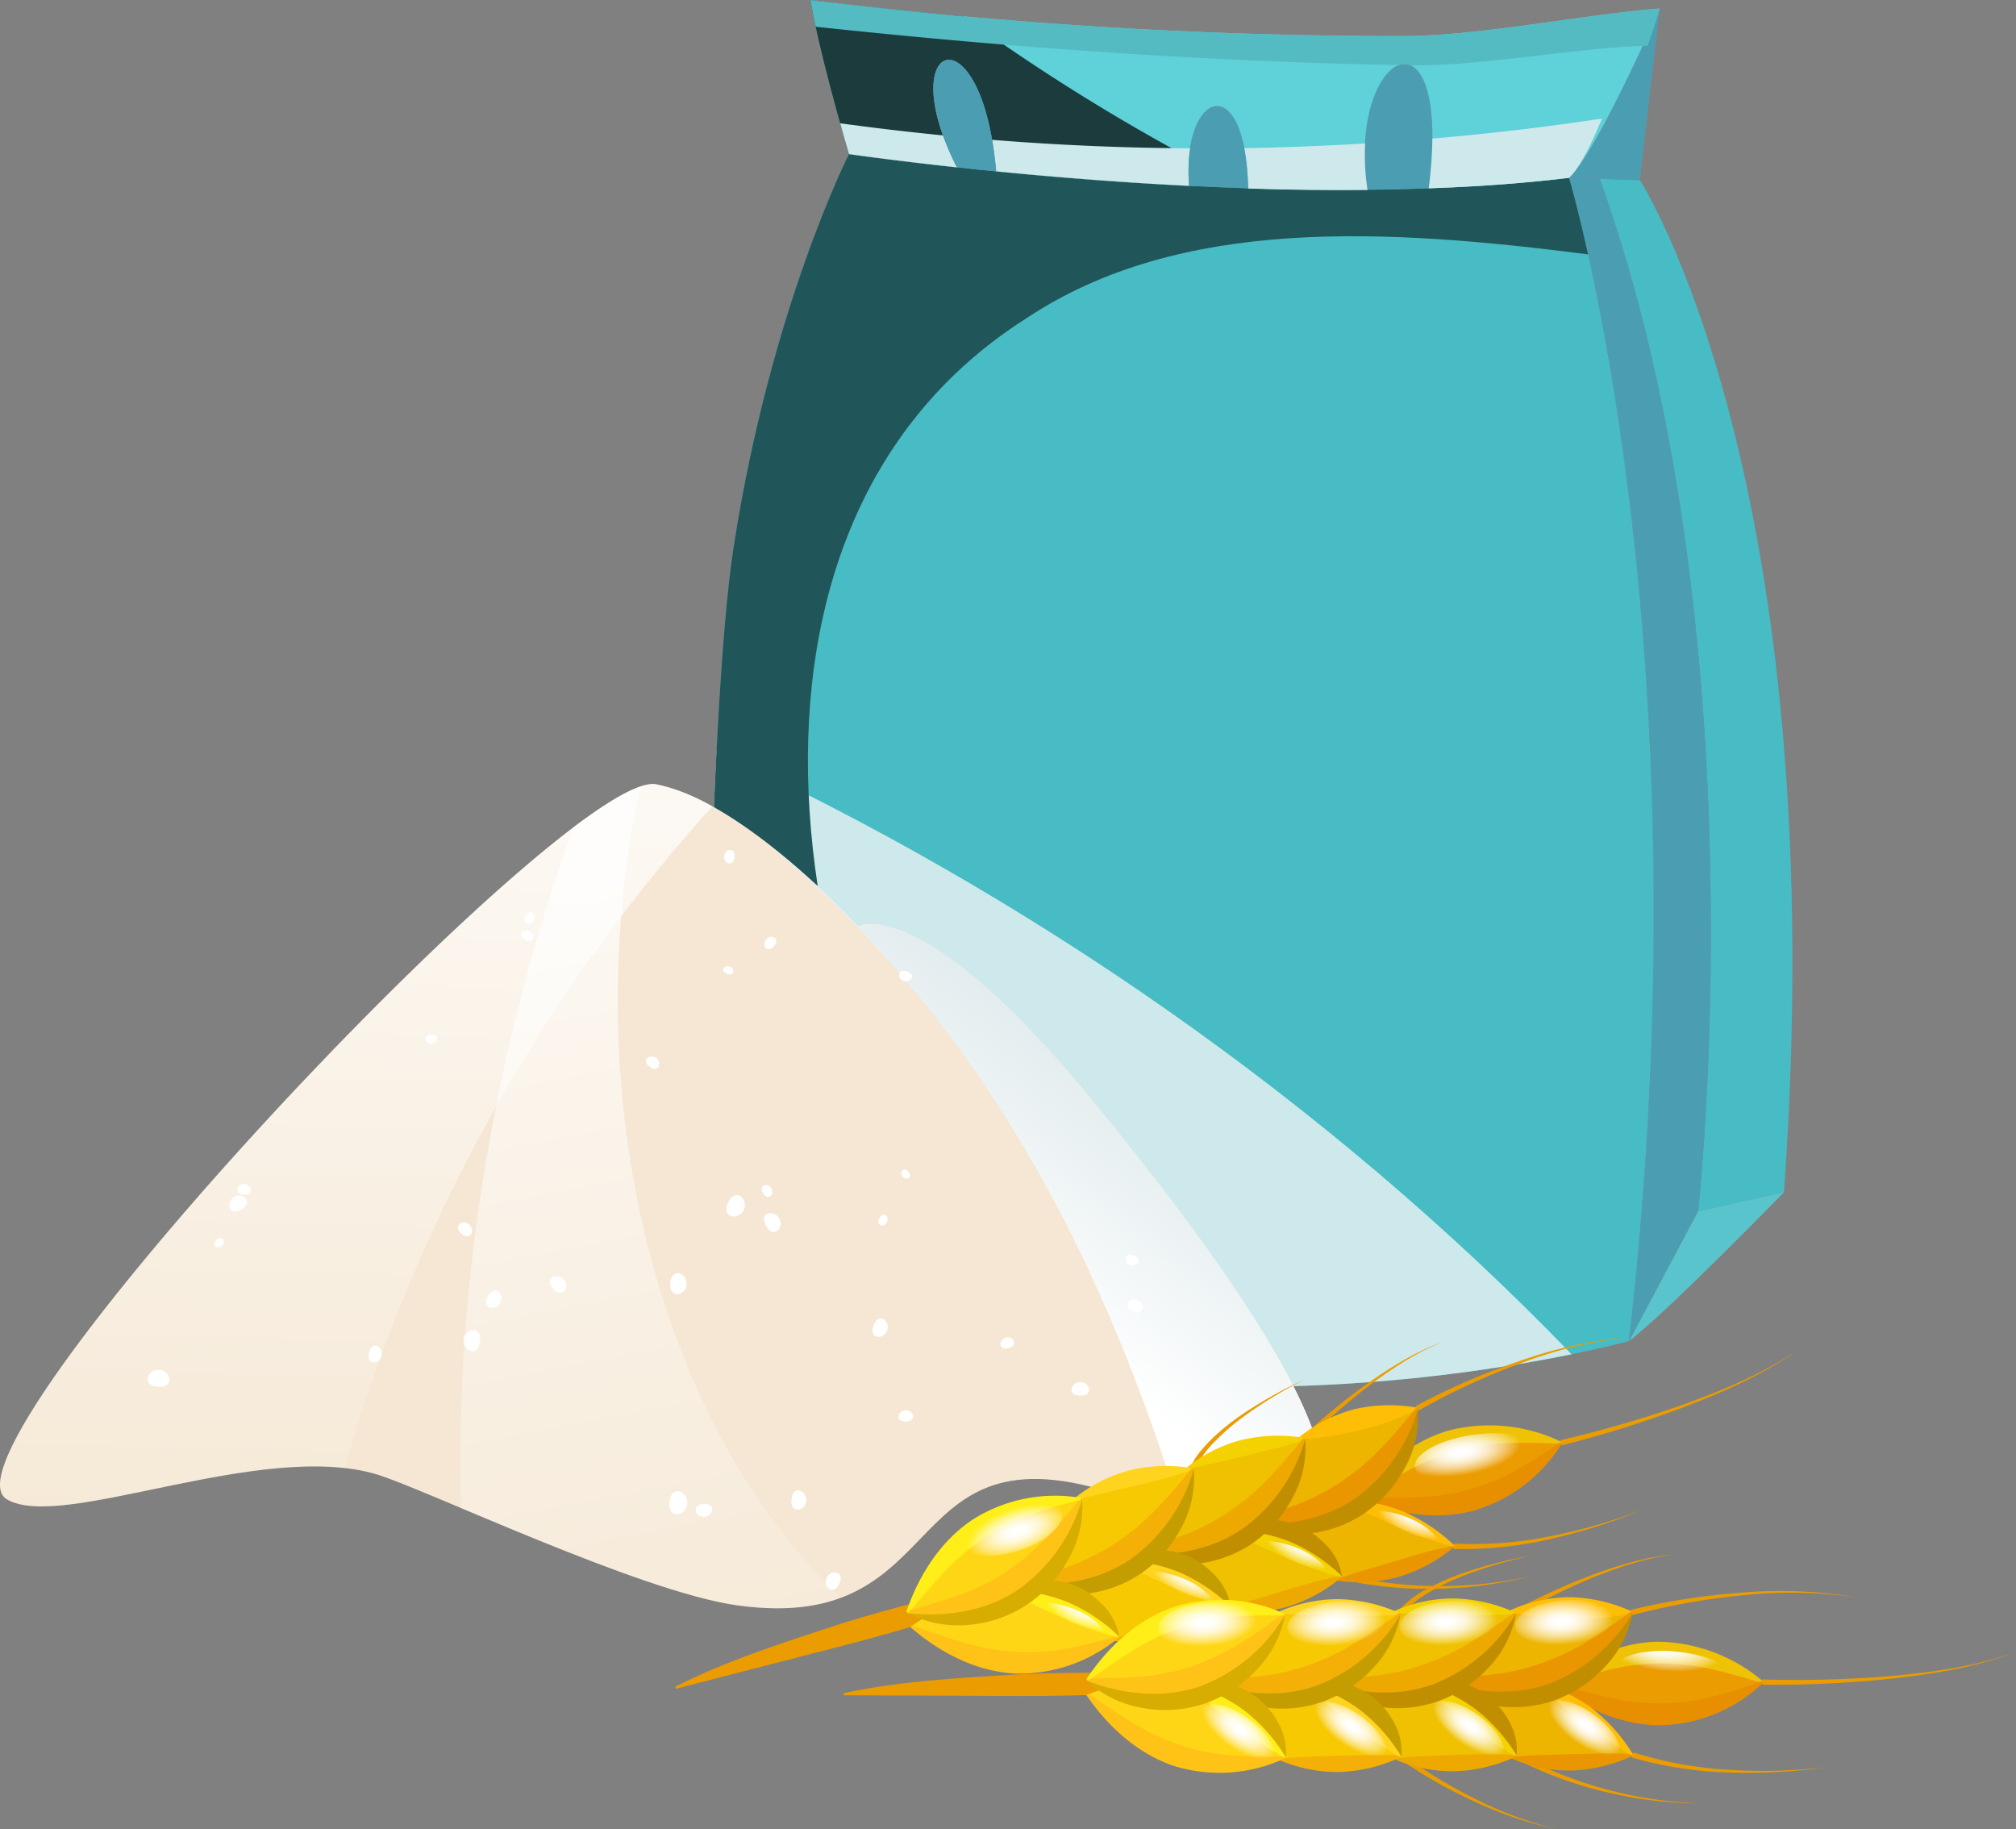 <svg xmlns="http://www.w3.org/2000/svg" xmlns:xlink="http://www.w3.org/1999/xlink" width="499.98" height="453.59" viewBox="0 0 499.98 453.59">
  <rect x="0" y="0" width="499.98" height="453.59" fill="#808080" stroke="none"/>
  <defs>
    <style>
      .a {
        fill: #47bcc4;
      }

      .b {
        fill: #5ac4cc;
      }

      .c {
        fill: #4b9eb2;
      }

      .d {
        fill: #cee9eb;
      }

      .e {
        fill: #205659;
      }

      .f {
        fill: #5fd1d9;
      }

      .g {
        fill: #1b3b3d;
      }

      .h {
        fill: #55bbc2;
      }

      .i {
        fill: #f5e7d3;
      }

      .j {
        fill: url(#a);
      }

      .k {
        fill: url(#b);
      }

      .l {
        fill: url(#c);
      }

      .m {
        fill: #ea9c00;
      }

      .n {
        fill: #edb400;
      }

      .o {
        fill: #efc100;
      }

      .p {
        fill: #f7c903;
      }

      .q {
        fill: #ffd615;
      }

      .r {
        fill: #efc206;
      }

      .s {
        fill: #e88f00;
      }

      .t {
        fill: #ea9600;
      }

      .u {
        fill: #ffbe06;
      }

      .v {
        fill: #c18e00;
      }

      .w {
        fill: #eda900;
      }

      .x {
        fill: #f4d100;
      }

      .y {
        fill: #f4b006;
      }

      .z {
        fill: #c49e00;
      }

      .aa {
        fill: #ffd41f;
      }

      .ab {
        fill: #ffc217;
      }

      .ac {
        fill: #d6ad00;
      }

      .ad {
        fill: #ffee17;
      }

      .ae {
        fill: url(#d);
      }

      .af {
        fill: url(#e);
      }

      .ag {
        fill: url(#f);
      }

      .ah {
        fill: url(#g);
      }

      .ai {
        fill: url(#h);
      }

      .aj {
        fill: url(#i);
      }

      .ak {
        fill: url(#j);
      }

      .al {
        fill: url(#k);
      }

      .am {
        fill: url(#l);
      }

      .an {
        fill: url(#m);
      }

      .ao {
        fill: url(#n);
      }

      .ap {
        fill: url(#o);
      }

      .aq {
        fill: url(#p);
      }

      .ar {
        fill: url(#q);
      }

      .as {
        fill: url(#r);
      }

      .at {
        fill: #fff;
      }
    </style>
    <linearGradient id="a" data-name="Безымянный градиент 3" x1="110.69" y1="169.34" x2="174.21" y2="494.74" gradientTransform="translate(0 -44)" gradientUnits="userSpaceOnUse">
      <stop offset="0" stop-color="#fff"/>
      <stop offset="1" stop-color="#fff" stop-opacity="0"/>
    </linearGradient>
    <linearGradient id="b" x1="92.84" y1="165.1" x2="85.06" y2="446.42" xlink:href="#a"/>
    <linearGradient id="c" data-name="Безымянный градиент 4" x1="311.7" y1="264.62" x2="239.1" y2="359.26" gradientTransform="translate(0 -44)" gradientUnits="userSpaceOnUse">
      <stop offset="0" stop-color="#c6d9de"/>
      <stop offset="1" stop-color="#fff"/>
    </linearGradient>
    <radialGradient id="d" data-name="Безымянный градиент 19" cx="622.08" cy="-136.04" r="6.7" gradientTransform="matrix(0.27, 0.82, -1.83, 0.6, -164.64, -48.71)" gradientUnits="userSpaceOnUse">
      <stop offset="0.07" stop-color="#fff"/>
      <stop offset="0.17" stop-color="#fff" stop-opacity="0.98"/>
      <stop offset="0.28" stop-color="#fff" stop-opacity="0.92"/>
      <stop offset="0.41" stop-color="#fff" stop-opacity="0.83"/>
      <stop offset="0.54" stop-color="#fff" stop-opacity="0.7"/>
      <stop offset="0.67" stop-color="#fff" stop-opacity="0.53"/>
      <stop offset="0.81" stop-color="#fff" stop-opacity="0.33"/>
      <stop offset="0.95" stop-color="#fff" stop-opacity="0.09"/>
      <stop offset="1" stop-color="#fff" stop-opacity="0"/>
    </radialGradient>
    <radialGradient id="e" cx="527.11" cy="-190.97" r="6.7" gradientTransform="matrix(0.13, 0.85, -2.21, 0.35, -128.28, -21.07)" xlink:href="#d"/>
    <radialGradient id="f" cx="85.79" cy="-312.15" r="5.61" gradientTransform="matrix(-0.3, 0.8, -1.8, -0.68, -184.89, 95.08)" xlink:href="#d"/>
    <radialGradient id="g" cx="105.32" cy="-300.08" r="5.62" gradientTransform="matrix(-0.3, 0.8, -1.8, -0.68, -184.89, 95.08)" xlink:href="#d"/>
    <radialGradient id="h" cx="125.25" cy="-287.76" r="5.61" gradientTransform="matrix(-0.3, 0.8, -1.8, -0.68, -184.89, 95.08)" xlink:href="#d"/>
    <radialGradient id="i" cx="144.68" cy="-276.18" r="5.62" gradientTransform="matrix(-0.3, 0.8, -1.8, -0.68, -184.89, 95.08)" xlink:href="#d"/>
    <radialGradient id="j" cx="490.02" cy="-225.56" r="6.71" gradientTransform="matrix(0.05, 0.86, -1.92, 0.11, -158.86, 5.87)" xlink:href="#d"/>
    <radialGradient id="k" cx="492.01" cy="-242.21" r="6.7" gradientTransform="matrix(0.05, 0.86, -1.92, 0.11, -158.86, 5.87)" xlink:href="#d"/>
    <radialGradient id="l" cx="493.73" cy="-256.65" r="6.71" gradientTransform="matrix(0.05, 0.86, -1.92, 0.11, -158.86, 5.87)" xlink:href="#d"/>
    <radialGradient id="m" cx="495.52" cy="-271.51" r="6.7" gradientTransform="matrix(0.05, 0.86, -1.92, 0.11, -158.86, 5.87)" xlink:href="#d"/>
    <radialGradient id="n" cx="362.94" cy="-257.91" r="6.7" gradientTransform="matrix(-0.09, 0.85, -2.23, -0.23, -129.72, 40.87)" xlink:href="#d"/>
    <radialGradient id="o" cx="-141.71" cy="-343.7" r="5.62" gradientTransform="matrix(-0.5, 0.7, -1.57, -1.12, -217.21, 142.14)" xlink:href="#d"/>
    <radialGradient id="p" cx="-122.18" cy="-331.63" r="5.61" gradientTransform="matrix(-0.5, 0.7, -1.57, -1.12, -217.21, 142.14)" xlink:href="#d"/>
    <radialGradient id="q" cx="-102.26" cy="-319.32" r="5.62" gradientTransform="matrix(-0.5, 0.7, -1.57, -1.12, -217.21, 142.14)" xlink:href="#d"/>
    <radialGradient id="r" cx="-82.82" cy="-307.73" r="5.62" gradientTransform="matrix(-0.5, 0.7, -1.57, -1.12, -217.21, 142.14)" xlink:href="#d"/>
  </defs>
  <title>flour_2</title>
  <g>
    <g>
      <path class="a" d="M406.7,44.68s48.33,74.44,35.74,251l-21.32,4.75s16.15-143-24.37-256.06Z"/>
      <path class="b" d="M421.11,300.42l21.32-4.75S413.68,325.24,404,332.58Z"/>
      <path class="c" d="M396.75,44.36c40.52,113,24.37,256.06,24.37,256.06L404,332.58C423.89,159.69,389.14,44.1,389.14,44.1Z"/>
      <path class="a" d="M354.34,46.69c11.87-.39,23.62-1.24,34.79-2.59,0,0,34.75,115.59,14.85,288.48,0,0-132.53,36.68-229.44-22,0,0,.73-131.77,7.4-174.9,9.19-59.31,28.62-97.47,28.62-97.47s10.3,1.5,26.79,3.29c3,.33,6.28.68,9.69,1,13.58,1.34,30.07,2.7,47.86,3.6,4.78.24,9.68.44,14.65.6,9.72.32,19.64.45,29.6.35C344.21,47,349.31,46.92,354.34,46.69Z"/>
      <path class="d" d="M177.71,186.19c-2.78,54.62-3.17,124.39-3.17,124.39,77.8,47.11,178.51,32.77,215.22,25.27C328.86,272.78,254.38,221.53,177.71,186.19Z"/>
      <path class="e" d="M254.44,79c38.37-25.58,89.88-22.24,139.41-15.92-2.73-12.34-4.72-19-4.72-19-11.17,1.34-22.92,2.2-34.79,2.59-5,.22-10.13.33-15.19.36q-15,.15-29.6-.35c-5-.17-9.87-.36-14.65-.6-17.79-.89-34.28-2.26-47.86-3.6-3.41-.31-6.67-.65-9.69-1-16.48-1.79-26.79-3.29-26.79-3.29s-19.43,38.16-28.62,97.47c-6.67,43.12-7.4,174.9-7.4,174.9C200,326,227.8,334.76,255.07,339.41,195.19,264.71,170.39,132.47,254.44,79Z"/>
      <path class="c" d="M411.6,2.13l-4.91,42.56-10-.32-7.62-.25C396.11,37.56,411.6,2.13,411.6,2.13Z"/>
      <path class="c" d="M348.47,15.88c4.66.15,8.64,9.2,5.87,30.82-5,.22-10.13.33-15.19.36C336.31,28.2,342.87,15.69,348.47,15.88Z"/>
      <path class="f" d="M348.42,8.95A1200.27,1200.27,0,0,1,201,0c2.23,13.62,9.55,38.22,9.55,38.22s10.3,1.5,26.79,3.29c-16.34-32,6.35-39.32,9.69,1,13.58,1.34,30.07,2.7,47.86,3.6-1.87-23.45,14-29.38,14.65.6,9.72.32,19.64.45,29.6.35-2.84-18.85,3.72-31.36,9.32-31.18,4.66.15,8.64,9.2,5.87,30.82,11.87-.39,23.62-1.24,34.79-2.59,7-6.54,22.47-42,22.47-42C392.72,3.61,367.1,8.86,348.42,8.95Z"/>
      <path class="g" d="M239,4.06C215.62,2,201,0,201,0c2.23,13.62,9.55,38.22,9.55,38.22s10.3,1.5,26.79,3.29c-16.34-32,6.35-39.32,9.69,1,13.58,1.34,30.07,2.7,47.86,3.6a43.12,43.12,0,0,1,0-7A502.65,502.65,0,0,1,239,4.06Z"/>
      <path class="d" d="M210.56,38.22s10.3,1.5,26.79,3.29a68.53,68.53,0,0,1-3.46-7.93q-12.83-1.27-25.52-3C209.64,35.13,210.56,38.22,210.56,38.22Z"/>
      <path class="d" d="M246.05,34.68c.41,2.38.75,5,1,7.82,13.58,1.34,30.07,2.7,47.86,3.6a40.11,40.11,0,0,1,.3-9.32Q270.48,36.65,246.05,34.68Z"/>
      <path class="d" d="M338.54,35.58q-15,.9-30,1.17a58.36,58.36,0,0,1,1,10c9.72.32,19.64.45,29.6.35A57.42,57.42,0,0,1,338.54,35.58Z"/>
      <path class="h" d="M408.65,11.33c1.79-5.3,3-9.21,3-9.21-18.88,1.48-44.5,6.74-63.18,6.82A1200.27,1200.27,0,0,1,201,0c.33,2,.78,4.26,1.29,6.63,47.86,5.12,96.27,8.62,144.73,9.5a4.19,4.19,0,0,1,1.44-.25,3.78,3.78,0,0,1,1.3.31C367.27,16.47,391.16,11.79,408.65,11.33Z"/>
      <path class="d" d="M355.24,34.36a103.39,103.39,0,0,1-.9,12.33c11.87-.39,23.62-1.24,34.79-2.59,2.62-2.45,5.54-8.32,8.16-14.69Q376.33,32.57,355.24,34.36Z"/>
      <path class="c" d="M309.55,46.7c-5-.17-9.87-.36-14.65-.6C293,22.65,308.94,16.72,309.55,46.7Z"/>
      <path class="c" d="M247,42.5c-3.41-.31-6.67-.65-9.69-1C221,9.46,243.69,2.19,247,42.5Z"/>
    </g>
    <path class="i" d="M1.68,371.81C-18,360,141.08,190.46,162.73,194.51s50.08,35.18,50.08,35.18,15.5-8.81,58.2,43.27c43.31,52.83,98.8,131.33,9.48,98.85-59.58-21.66-42.28,34.07-97.77,26.29-24.12-3.38-77.68-29-89.29-32.46C64.63,357,15.22,379.93,1.68,371.81Z"/>
    <path class="j" d="M158.87,195.06c-4,1.34-9.75,4.91-16.71,10.18C123.25,257.86,112.71,316.66,114.34,374c21.22,8.92,51.77,21.79,68.37,24.11,11.11,1.56,19.28.55,25.75-1.86C159.82,349.33,143.3,265.8,158.87,195.06Z"/>
    <path class="k" d="M162.73,194.51C141.08,190.46-18,360,1.68,371.81c12.36,7.41,54.57-11,83.74-7.67A416.71,416.71,0,0,1,176.66,200,47.91,47.91,0,0,0,162.73,194.51Z"/>
    <path class="l" d="M293.15,375.92C364,396.14,312.06,323,271,273c-42.7-52.08-58.2-43.27-58.2-43.27a200,200,0,0,0-23.93-21.63C243.38,252.72,273.35,311.67,293.15,375.92Z"/>
    <g>
      <path class="m" d="M387,357.15a287,287,0,0,0,30.51-8.85c9.94-3.6,19.85-7.65,28.59-13.71-8.61,6.25-18.48,10.52-28.37,14.34a285.2,285.2,0,0,1-30.44,9.53Z"/>
      <path class="m" d="M351,348.77a169.22,169.22,0,0,1,25.91-11.26,111.78,111.78,0,0,1,27.52-6,111.25,111.25,0,0,0-27.29,6.58,168.74,168.74,0,0,0-25.45,11.8Z"/>
      <path class="m" d="M360.59,382.79a95.85,95.85,0,0,0,23.84-1.8,132.64,132.64,0,0,0,23.12-6.7,134.67,134.67,0,0,1-23,7.37,97.14,97.14,0,0,1-24.11,2.48Z"/>
      <path class="m" d="M332.8,390.32a94.42,94.42,0,0,0,23.52,3A99.65,99.65,0,0,0,380,390.77,100.56,100.56,0,0,1,356.32,394a96,96,0,0,1-23.9-2.4Z"/>
      <path class="m" d="M322.94,356.39a158.66,158.66,0,0,1,16.47-13.47c5.79-4.06,11.9-7.82,18.58-10.18-6.6,2.57-12.55,6.5-18.18,10.72a157.13,157.13,0,0,0-15.92,13.89Z"/>
      <path class="m" d="M305.22,397.81A121.84,121.84,0,0,0,325.64,404a96,96,0,0,0,21.28,2.15,95.82,95.82,0,0,1-21.4-1.49,122.63,122.63,0,0,1-20.8-5.53Z"/>
      <path class="m" d="M295.13,364.13c1.3-3.1,3.46-5.34,5.65-7.53a57.73,57.73,0,0,1,7.2-5.77,107.32,107.32,0,0,1,16-8.93,106.91,106.91,0,0,0-15.64,9.48,55.47,55.47,0,0,0-6.89,5.94,23.2,23.2,0,0,0-5.08,7.2Z"/>
      <path class="m" d="M337.66,371.79l-85,23.78c-14.13,4.08-28.13,8.53-42.35,12.23l-42.67,11-.21-.5c13.26-6.7,27.4-11.13,41.38-15.72,14.07-4.4,28.44-7.69,42.73-11.21q42.83-10.68,86-20.14Z"/>
      <path class="m" d="M337.6,371.51c20.72-28.67,49.5-13.71,49.5-13.71S371.64,385.09,337.6,371.51Z"/>
      <path class="n" d="M309.22,380.89c28.67-20.71,51.31,2.57,51.31,2.57S337.25,404.49,309.22,380.89Z"/>
      <path class="n" d="M308.26,377.35c35.22,3.5,43.08-28,43.08-28S320.65,342.88,308.26,377.35Z"/>
      <path class="o" d="M281.3,388.42C310,367.71,332.61,391,332.61,391S309.33,412,281.3,388.42Z"/>
      <path class="o" d="M280.34,384.87c35.21,3.5,43.07-28,43.07-28S292.74,350.39,280.34,384.87Z"/>
      <path class="p" d="M253.66,395.87c28.68-20.71,51.3,2.58,51.3,2.58S281.69,419.46,253.66,395.87Z"/>
      <path class="p" d="M252.69,392.32c35.21,3.5,43.08-28,43.08-28S265.08,357.84,252.69,392.32Z"/>
      <path class="q" d="M226,403.32c28.69-20.71,51.32,2.57,51.32,2.57S254,426.92,226,403.32Z"/>
      <path class="q" d="M225,399.78c35.22,3.49,43.08-28,43.08-28S237.42,365.31,225,399.78Z"/>
    </g>
    <path class="r" d="M337.38,371.36c5.35-7.64,13-14.13,22.21-16.68a41,41,0,0,1,27.64,2.89l-.25.48c-4.94-.23-9.43-.3-13.73-.1A55.34,55.34,0,0,0,361,359.9a51.59,51.59,0,0,0-11.41,4.6c-3.77,2-7.5,4.53-11.78,7.17Z"/>
    <path class="s" d="M387.35,358a38.3,38.3,0,0,1-22.14,16.71c-9.28,2.37-19.08.69-27.71-2.88l.21-.5c5,0,9.55.13,13.87,0a57.45,57.45,0,0,0,12.26-1.8A52.26,52.26,0,0,0,375.31,365a106.71,106.71,0,0,0,11.57-7.26Z"/>
    <path class="t" d="M360.67,383.61A38.74,38.74,0,0,1,347.08,391a36.11,36.11,0,0,1-15.42,1l.06-.4c5.41-2,9.72-3,14.21-4.43l6.82-2c2.33-.71,4.84-1.22,7.63-1.83Z"/>
    <path class="u" d="M333.83,372.11A37.74,37.74,0,0,1,348.36,375a42.53,42.53,0,0,1,12.32,8.27l-.3.29a93.24,93.24,0,0,1-13.62-4.84c-2-.93-4.11-1.77-6.21-2.78s-4.25-2.09-6.73-3.47Z"/>
    <path class="u" d="M351.28,349.62a63.33,63.33,0,0,1-14.09,5.1c-2.2.46-4.36,1-6.72,1.35a53.64,53.64,0,0,1-8,.82l-.34-.42a36.69,36.69,0,0,1,13.81-7,38.67,38.67,0,0,1,15.48-.37Z"/>
    <path class="v" d="M309.58,377.2c9,.64,18.41-1.19,25.82-6.42a40.44,40.44,0,0,0,15.69-21.49l.52.13a25.52,25.52,0,0,1-3.09,14.41,31.54,31.54,0,0,1-10.08,11.42,30.5,30.5,0,0,1-14.4,5.12,26.73,26.73,0,0,1-14.5-2.63Z"/>
    <path class="t" d="M309.58,377.2c4.67-1.58,8.88-2.8,12.76-4.37A53.42,53.42,0,0,0,333,367.2a58.27,58.27,0,0,0,9.27-7.8c2.93-3,5.78-6.35,8.86-10.11l.52.13A41.13,41.13,0,0,1,336,371.67c-7.74,5.25-17.38,6.9-26.47,6.07Z"/>
    <path class="w" d="M332.74,391.14a38.72,38.72,0,0,1-13.35,7.3,36.37,36.37,0,0,1-15.18,1.07v-.41c5.31-2.07,9.55-3.12,14-4.55l6.72-1.94c2.28-.7,4.77-1.2,7.53-1.78Z"/>
    <path class="v" d="M305.91,379.56a13.84,13.84,0,0,1,8.16-2.67,19.72,19.72,0,0,1,8.13,1.56,20.27,20.27,0,0,1,6.7,4.73,14.46,14.46,0,0,1,3.92,7.61l-.4.38a41.66,41.66,0,0,0-12.33-7.75,37.24,37.24,0,0,0-14.18-3.33Z"/>
    <path class="x" d="M305.91,379.63a37.91,37.91,0,0,1,14.53,2.92,42.53,42.53,0,0,1,12.3,8.29l-.28.28a92.33,92.33,0,0,1-13.62-4.84c-2-.94-4.12-1.78-6.22-2.78a73.21,73.21,0,0,1-6.73-3.47Z"/>
    <path class="x" d="M323.38,357.07c-2.71.89-5.12,1.71-7.48,2.25L309.05,361c-4.57,1-8.79,2.27-14.45,3.22l-.25-.31a36.07,36.07,0,0,1,13.74-6.85,39,39,0,0,1,15.38-.44Z"/>
    <path class="v" d="M281.81,384.73c9,.63,18.36-1.24,25.74-6.47a40.34,40.34,0,0,0,15.61-21.45l.52.13a25.49,25.49,0,0,1-3.06,14.38,31.44,31.44,0,0,1-10,11.41,30.35,30.35,0,0,1-14.36,5.13,26.5,26.5,0,0,1-14.46-2.58Z"/>
    <path class="w" d="M281.81,384.73c4.66-1.59,8.85-2.82,12.71-4.4a54,54,0,0,0,10.57-5.65,58,58,0,0,0,9.23-7.79c2.92-3,5.76-6.32,8.83-10.08l.52.13a41.11,41.11,0,0,1-15.53,22.21c-7.7,5.25-17.31,6.93-26.37,6.12Z"/>
    <path class="y" d="M305.1,398.59a38.7,38.7,0,0,1-13.51,7.35,36,36,0,0,1-15.33,1v-.4c5.38-2,9.66-3.06,14.13-4.47l6.78-2c2.32-.71,4.83-1.22,7.6-1.8Z"/>
    <path class="z" d="M278.43,387a13.75,13.75,0,0,1,8.13-2.64,19.75,19.75,0,0,1,8.08,1.57,20.37,20.37,0,0,1,6.65,4.73,14.36,14.36,0,0,1,3.87,7.58l-.4.38a41.54,41.54,0,0,0-12.27-7.71,37.09,37.09,0,0,0-14.09-3.36Z"/>
    <path class="aa" d="M278.43,387.09a37.92,37.92,0,0,1,14.44,3,42.53,42.53,0,0,1,12.23,8.26l-.29.28a92.17,92.17,0,0,1-13.55-4.81c-2-.94-4.09-1.77-6.18-2.81a70.51,70.51,0,0,1-6.67-3.48Z"/>
    <path class="aa" d="M295.73,364.52c-2.71.89-5.12,1.71-7.48,2.26l-6.86,1.72c-4.56,1-8.79,2.28-14.46,3.23l-.26-.32a36.44,36.44,0,0,1,13.76-6.85,38.66,38.66,0,0,1,15.38-.43Z"/>
    <path class="z" d="M254.16,392.18c9,.63,18.35-1.24,25.73-6.48a40.4,40.4,0,0,0,15.62-21.44l.52.13a25.58,25.58,0,0,1-3,14.38,31.41,31.41,0,0,1-10,11.4,30.36,30.36,0,0,1-14.37,5.14,26.54,26.54,0,0,1-14.45-2.6Z"/>
    <path class="y" d="M254.16,392.18c4.66-1.59,8.85-2.82,12.71-4.4a53.49,53.49,0,0,0,10.57-5.65,57.81,57.81,0,0,0,9.22-7.79c2.93-3,5.77-6.33,8.85-10.08l.52.13A41.19,41.19,0,0,1,280.5,386.6c-7.7,5.25-17.31,6.94-26.37,6.11Z"/>
    <path class="ab" d="M277.47,406.09A38.21,38.21,0,0,1,251.2,415c-9.57-.67-18.32-5.35-25.4-11.46l.35-.41c4.79,1.54,9,3.14,13.19,4.31a56.7,56.7,0,0,0,12.21,2.15,52.23,52.23,0,0,0,12.29-.64,108.76,108.76,0,0,0,13.28-3.25Z"/>
    <path class="ac" d="M250.61,394.47a13.74,13.74,0,0,1,8.16-2.66,19.72,19.72,0,0,1,8.13,1.55,20.4,20.4,0,0,1,6.69,4.74,14.34,14.34,0,0,1,3.91,7.6l-.38.39a41.68,41.68,0,0,0-12.35-7.74A37.1,37.1,0,0,0,250.59,395Z"/>
    <path class="ad" d="M250.61,394.54a37.55,37.55,0,0,1,14.52,2.93,42.42,42.42,0,0,1,12.32,8.29l-.3.28a95.19,95.19,0,0,1-13.61-4.84c-2-.94-4.11-1.78-6.21-2.8a73.32,73.32,0,0,1-6.73-3.47Z"/>
    <path class="ac" d="M225.05,399.51c9.23.88,18.9-.74,26.58-6a40.32,40.32,0,0,0,16.22-21.86l.52.13a26.1,26.1,0,0,1-3.29,14.71A31.72,31.72,0,0,1,254.6,398a30.84,30.84,0,0,1-14.86,5A27.5,27.5,0,0,1,225,400Z"/>
    <path class="ab" d="M225.05,399.51c4.82-1.46,9.17-2.58,13.2-4.07a52.29,52.29,0,0,0,11-5.5,55.74,55.74,0,0,0,9.56-7.88,134.85,134.85,0,0,0,9-10.36l.52.13a41,41,0,0,1-16.15,22.63c-8,5.23-17.94,6.65-27.21,5.59Z"/>
    <path class="ad" d="M268.05,372a108.7,108.7,0,0,0-13.11,3.87A51.54,51.54,0,0,0,244,381.53a56.25,56.25,0,0,0-9.49,8c-3,3.12-5.87,6.63-9.23,10.35l-.51-.18c3.05-8.82,8.23-17.26,16.23-22.7a38.22,38.22,0,0,1,27.19-5.51Z"/>
    <path class="ae" d="M252.83,384.5c-6.77,2.22-13,1.56-14-1.45s3.68-7.28,10.46-9.49,13.06-1.55,14,1.46S259.62,382.28,252.83,384.5Z"/>
    <path class="af" d="M366.63,367.24c-8.19,1.29-15.21-.22-15.71-3.36s5.72-6.74,13.93-8,15.24.21,15.72,3.36S374.83,366,366.63,367.24Z"/>
    <path class="ag" d="M345.26,385.17c-5.58-2.11-9.32-5.85-8.38-8.34s6.22-2.8,11.81-.68,9.3,5.85,8.4,8.35S350.85,387.29,345.26,385.17Z"/>
    <path class="ah" d="M317.61,392.62c-5.57-2.13-9.32-5.85-8.37-8.34s6.22-2.8,11.81-.68,9.33,5.85,8.38,8.34S323.2,394.74,317.61,392.62Z"/>
    <path class="ai" d="M289.39,400.22c-5.57-2.11-9.32-5.85-8.38-8.34s6.23-2.79,11.82-.67,9.32,5.85,8.38,8.33S295,402.34,289.39,400.22Z"/>
    <path class="aj" d="M262.65,407.93c-5.58-2.12-9.33-5.85-8.39-8.34s6.23-2.81,11.81-.68,9.34,5.85,8.4,8.34S268.23,410,262.65,407.93Z"/>
    <g>
      <path class="m" d="M437.08,416.49a286.14,286.14,0,0,0,31.75-.83c10.53-1,21.15-2.34,31.15-6-9.92,3.85-20.55,5.48-31.08,6.66a284.82,284.82,0,0,1-31.87,1.5Z"/>
      <path class="m" d="M404.44,399.24a169.8,169.8,0,0,1,27.92-4.31,112.28,112.28,0,0,1,28.12,1.23,112.24,112.24,0,0,0-28.06-.55,171.38,171.38,0,0,0-27.62,4.94Z"/>
      <path class="m" d="M405.06,434.57a96.75,96.75,0,0,0,23.52,4.32,132.86,132.86,0,0,0,24.07-.63,132.29,132.29,0,0,1-24.1,1.3,97.69,97.69,0,0,1-23.94-3.72Z"/>
      <path class="m" d="M376.27,434.81a95.18,95.18,0,0,0,22,8.9,99.69,99.69,0,0,0,23.57,3.51,100.57,100.57,0,0,1-23.73-2.85A96.67,96.67,0,0,1,375.58,436Z"/>
      <path class="m" d="M375.36,399.49a158.26,158.26,0,0,1,19.34-8.86c6.64-2.45,13.49-4.54,20.56-5.12-7,.82-13.79,3.11-20.32,5.76a157.32,157.32,0,0,0-18.91,9.4Z"/>
      <path class="m" d="M347.7,435a121.35,121.35,0,0,0,18.2,11.12,95.06,95.06,0,0,0,20,7.47,95.94,95.94,0,0,1-20.32-6.86,122,122,0,0,1-18.71-10.66Z"/>
      <path class="m" d="M346.49,399.89a23.84,23.84,0,0,1,7.39-5.83,58.65,58.65,0,0,1,8.43-3.76,108.66,108.66,0,0,1,17.79-4.57,107.59,107.59,0,0,0-17.54,5.2,57.42,57.42,0,0,0-8.17,4,23.08,23.08,0,0,0-6.74,5.67Z"/>
      <path class="m" d="M385.68,418.11l-88.22,1.41c-14.7.37-29.38,1.11-44.07,1.08l-44.08-.18-.06-.53c14.52-3.12,29.32-3.8,44-4.7,14.73-.68,29.46-.23,44.16,0q44.16.55,88.27,2.36Z"/>
      <path class="m" d="M385.69,417.84c27.33-22.47,51.37-.68,51.37-.68S415.17,439.62,385.69,417.84Z"/>
      <path class="n" d="M355.87,419.7c33-12.75,49,15.51,49,15.51S377,449.63,355.87,419.7Z"/>
      <path class="n" d="M355.84,416c33.17,12.34,48.78-16.13,48.78-16.13S376.58,385.82,355.84,416Z"/>
      <path class="o" d="M327,419.89c33-12.74,49,15.51,49,15.51S348.07,449.83,327,419.89Z"/>
      <path class="o" d="M326.93,416.21c33.17,12.32,48.77-16.15,48.77-16.15S347.66,386,326.93,416.21Z"/>
      <path class="p" d="M298.32,420.06c33-12.74,49,15.52,49,15.52S319.45,450,298.32,420.06Z"/>
      <path class="p" d="M298.28,416.38c33.18,12.33,48.78-16.13,48.78-16.13S319,386.19,298.28,416.38Z"/>
      <path class="q" d="M269.67,420.24c33-12.75,49,15.52,49,15.52S290.79,450.18,269.67,420.24Z"/>
      <path class="q" d="M269.64,416.58c33.17,12.32,48.78-16.15,48.78-16.15S290.38,386.37,269.64,416.58Z"/>
    </g>
    <path class="r" d="M385.52,417.62c7.12-6,16.14-10.37,25.72-10.48a41,41,0,0,1,26,9.83l-.37.39c-4.74-1.49-9-2.69-13.26-3.59a56.71,56.71,0,0,0-12.32-1.22,52.74,52.74,0,0,0-12.21,1.55c-4.17,1-8.41,2.48-13.24,4Z"/>
    <path class="s" d="M437.26,417.35a38.2,38.2,0,0,1-25.66,10.52c-9.6-.07-18.6-4.17-26.06-9.87l.32-.44c4.88,1.24,9.21,2.57,13.44,3.49a56.78,56.78,0,0,0,12.31,1.37A52.21,52.21,0,0,0,423.84,421a107.66,107.66,0,0,0,13-4.06Z"/>
    <path class="t" d="M404.93,435.4a38.77,38.77,0,0,1-15,3.68,36.31,36.31,0,0,1-15.13-3l.15-.38c5.74-.55,10.17-.45,14.88-.69l7.08-.15c2.43-.1,5,0,7.84.17Z"/>
    <path class="u" d="M381.91,417.45a37.89,37.89,0,0,1,13.3,6.52,42.23,42.23,0,0,1,9.8,11.14l-.35.2a94,94,0,0,1-11.94-8.13c-1.74-1.44-3.53-2.76-5.3-4.28a75.17,75.17,0,0,1-5.63-5Z"/>
    <path class="u" d="M404.49,400.14a63.84,63.84,0,0,1-14.92,1.36c-2.24-.12-4.46-.13-6.84-.41a52.59,52.59,0,0,1-8-1.24l-.21-.49a36.32,36.32,0,0,1,15.13-3.26,39.12,39.12,0,0,1,15.07,3.55Z"/>
    <path class="v" d="M357.15,416.21c8.58,2.93,18.12,3.52,26.61.35a40.36,40.36,0,0,0,20.61-16.81l.49.25a25.72,25.72,0,0,1-6.65,13.16,31.52,31.52,0,0,1-12.65,8.49,30.47,30.47,0,0,1-15.24,1.29A26.62,26.62,0,0,1,357,416.72Z"/>
    <path class="t" d="M357.15,416.21c4.93-.34,9.31-.45,13.46-1a53.52,53.52,0,0,0,11.7-2.74,58.09,58.09,0,0,0,10.94-5.18c3.6-2.19,7.2-4.68,11.13-7.54l.49.25a41.22,41.22,0,0,1-20.74,17.57c-8.82,3.11-18.56,2.26-27.14-.87Z"/>
    <path class="w" d="M376,435.58a38.76,38.76,0,0,1-14.78,3.67,36.15,36.15,0,0,1-15-2.82l.15-.37c5.66-.66,10-.61,14.66-.86l7-.17c2.39-.1,4.91.06,7.74.19Z"/>
    <path class="v" d="M353,417.58a13.82,13.82,0,0,1,8.56-.51,20,20,0,0,1,7.47,3.57,20.47,20.47,0,0,1,5.27,6.28,14.42,14.42,0,0,1,1.84,8.35l-.46.26a42,42,0,0,0-10-10.63,37.09,37.09,0,0,0-12.86-6.81Z"/>
    <path class="x" d="M353,417.63a38,38,0,0,1,13.3,6.53,42.71,42.71,0,0,1,9.81,11.14l-.35.2a93.31,93.31,0,0,1-12-8.14c-1.74-1.43-3.54-2.76-5.31-4.27s-3.57-3.09-5.63-5.06Z"/>
    <path class="x" d="M375.61,400.25c-2.84.16-5.4.35-7.81.27l-7.07-.06c-4.67-.19-9.08,0-14.81-.55l-.16-.37a36.27,36.27,0,0,1,15-3.13,38.86,38.86,0,0,1,15,3.49Z"/>
    <path class="v" d="M328.38,416.44c8.56,2.9,18.08,3.47,26.53.28A40.39,40.39,0,0,0,375.47,400l.46.26a25.54,25.54,0,0,1-6.61,13.13,31.53,31.53,0,0,1-12.59,8.48,30.43,30.43,0,0,1-15.2,1.32A26.51,26.51,0,0,1,328.22,417Z"/>
    <path class="w" d="M328.38,416.44c4.92-.36,9.28-.48,13.41-1a54.15,54.15,0,0,0,11.67-2.78,59,59,0,0,0,10.9-5.18c3.58-2.18,7.19-4.67,11.11-7.51l.46.26a41.1,41.1,0,0,1-20.66,17.53c-8.78,3.12-18.49,2.31-27-.79Z"/>
    <path class="y" d="M347.39,435.76a38.78,38.78,0,0,1-14.94,3.68,36.34,36.34,0,0,1-15.08-2.93l.15-.38c5.72-.59,10.13-.5,14.81-.75l7.07-.15a77.79,77.79,0,0,1,7.81.17Z"/>
    <path class="z" d="M324.54,417.8a13.72,13.72,0,0,1,8.51-.49,19.58,19.58,0,0,1,7.42,3.57,20,20,0,0,1,5.23,6.26,14.16,14.16,0,0,1,1.83,8.3l-.48.28a41.57,41.57,0,0,0-9.91-10.58,37.34,37.34,0,0,0-12.77-6.83Z"/>
    <path class="aa" d="M324.51,417.86a38,38,0,0,1,13.21,6.53,42.57,42.57,0,0,1,9.73,11.08l-.35.21a90.35,90.35,0,0,1-11.89-8.09c-1.73-1.42-3.5-2.75-5.26-4.27s-3.55-3.1-5.58-5.07Z"/>
    <path class="aa" d="M347,400.43c-2.84.17-5.39.35-7.8.28l-7.08-.06c-4.67-.19-9.08,0-14.81-.55l-.15-.38a36.18,36.18,0,0,1,15-3.13,38.89,38.89,0,0,1,15,3.48Z"/>
    <path class="z" d="M299.75,416.62c8.54,2.89,18.07,3.46,26.53.28a40.43,40.43,0,0,0,20.55-16.79l.47.27a25.68,25.68,0,0,1-6.61,13.13,31.65,31.65,0,0,1-12.6,8.49,30.33,30.33,0,0,1-15.19,1.31,26.47,26.47,0,0,1-13.32-6.17Z"/>
    <path class="y" d="M299.75,416.62c4.91-.35,9.27-.47,13.41-1a54,54,0,0,0,11.66-2.77,59.26,59.26,0,0,0,10.9-5.19c3.58-2.18,7.19-4.67,11.11-7.52l.47.27A41.17,41.17,0,0,1,326.64,418c-8.79,3.11-18.5,2.31-27.06-.78Z"/>
    <path class="ab" d="M318.76,436a38.31,38.31,0,0,1-27.67,1.93c-9.08-3.09-16.36-9.83-21.65-17.53l.45-.31c4.24,2.7,7.93,5.32,11.66,7.52a56.23,56.23,0,0,0,11.26,5.18,52.46,52.46,0,0,0,12,2.5,108.15,108.15,0,0,0,13.66.23Z"/>
    <path class="ac" d="M295.73,417.93a13.86,13.86,0,0,1,8.56-.5,19.66,19.66,0,0,1,7.47,3.57,20.34,20.34,0,0,1,5.27,6.28,14.39,14.39,0,0,1,1.85,8.34l-.47.27a41.72,41.72,0,0,0-10-10.62,36.73,36.73,0,0,0-12.86-6.81Z"/>
    <path class="ad" d="M295.71,418a37.68,37.68,0,0,1,13.3,6.52,42.28,42.28,0,0,1,9.81,11.15l-.35.2a92.57,92.57,0,0,1-11.94-8.14c-1.75-1.42-3.54-2.77-5.31-4.27a74.71,74.71,0,0,1-5.62-5.06Z"/>
    <path class="ac" d="M269.73,416.32c8.7,3.19,18.46,4.1,27.23,1a40.21,40.21,0,0,0,21.22-17l.47.27A26.11,26.11,0,0,1,311.73,414a31.86,31.86,0,0,1-13.07,8.51,30.87,30.87,0,0,1-15.61,1,27.65,27.65,0,0,1-13.5-6.61Z"/>
    <path class="ab" d="M269.73,416.32c5-.18,9.52-.16,13.79-.59a52.4,52.4,0,0,0,12.06-2.52A57.09,57.09,0,0,0,306.82,408c3.68-2.23,7.37-4.78,11.36-7.73l.47.27a41,41,0,0,1-21.35,17.78c-9.09,3-19,1.87-27.75-1.52Z"/>
    <path class="ad" d="M318.29,400.68a105.93,105.93,0,0,0-13.67.4,52.53,52.53,0,0,0-12,2.64,57.32,57.32,0,0,0-11.2,5.34c-3.68,2.24-7.35,4.92-11.56,7.67l-.44-.3c5.18-7.77,12.38-14.61,21.42-17.81a38.27,38.27,0,0,1,27.7,1.58Z"/>
    <path class="ak" d="M300.41,408.87c-7.11.41-13-1.81-13.2-5s5.41-6.1,12.53-6.52,13,1.81,13.2,5S307.54,408.43,300.41,408.87Z"/>
    <path class="al" d="M332.49,408.65c-7.11.43-13-1.8-13.2-5s5.4-6.08,12.53-6.51,13,1.81,13.21,5S339.61,408.24,332.49,408.65Z"/>
    <path class="am" d="M360.29,408.47c-7.1.43-13-1.81-13.2-5s5.41-6.1,12.53-6.53,13,1.81,13.22,5S367.42,408,360.29,408.47Z"/>
    <path class="an" d="M388.94,408.3c-7.11.42-13-1.81-13.2-5s5.41-6.09,12.53-6.51,13,1.81,13.21,5S396.06,407.88,388.94,408.3Z"/>
    <path class="ao" d="M414.86,421.07c-8.24-.84-14.66-4.08-14.34-7.24s7.25-5.06,15.5-4.21,14.68,4.07,14.36,7.24S423.13,421.91,414.86,421.07Z"/>
    <path class="ap" d="M389.65,433c-4.86-3.47-7.53-8-6-10.19s6.74-1.14,11.61,2.34,7.53,8,6,10.19S394.51,436.45,389.65,433Z"/>
    <path class="aq" d="M361,433.17c-4.86-3.46-7.54-8-6-10.19s6.73-1.13,11.59,2.34,7.54,8,6,10.19S365.87,436.64,361,433.17Z"/>
    <path class="ar" d="M331.79,433.36c-4.86-3.46-7.54-8-6-10.2s6.73-1.12,11.6,2.33,7.54,8,6,10.21S336.65,436.82,331.79,433.36Z"/>
    <path class="as" d="M304,434c-4.85-3.47-7.53-8-6-10.2s6.73-1.12,11.6,2.35,7.53,8,6,10.19S308.83,437.47,304,434Z"/>
    <g>
      <path class="at" d="M268,346.14c3.14.11,2.45-3.31,0-3.38C265.72,342.68,264.27,346,268,346.14Z"/>
      <path class="at" d="M208.17,392.7c1.46-2.87-2-3.71-3.16-1.44C204,393.29,206.45,396.08,208.17,392.7Z"/>
      <path class="at" d="M196.27,372c-.3,3.44,3.49,2.88,3.71.17C200.17,369.7,196.62,367.91,196.27,372Z"/>
      <path class="at" d="M224.77,352.53c2.63-.07,1.88-2.89-.2-2.82C222.72,349.77,221.68,352.62,224.77,352.53Z"/>
      <path class="at" d="M174.33,373c-3,.29-1.87,3.41.45,3.16C176.86,375.93,177.8,372.65,174.33,373Z"/>
      <path class="at" d="M166,372.65c-.37,4.12,4.17,3.46,4.45.22C170.73,370,166.47,367.82,166,372.65Z"/>
      <path class="at" d="M218,302.28c-.79,1.79,1.34,2.17,2,.76S218.91,300.18,218,302.28Z"/>
      <path class="at" d="M190,304.07c1.62,3.13,4.59.58,3.3-1.88C192.12,300,188.08,300.39,190,304.07Z"/>
      <path class="at" d="M53.63,307.58c-1.27,1.3.46,2.34,1.46,1.32S55.13,306.06,53.63,307.58Z"/>
      <path class="at" d="M91.46,335.64c-.61,2.94,2.72,2.84,3.18.53C95.06,334.1,92.18,332.19,91.46,335.64Z"/>
      <path class="at" d="M119.05,332.54c.43-3.79-3.77-3.27-4.09-.3C114.68,334.91,118.55,337,119.05,332.54Z"/>
      <path class="at" d="M137.25,319.71c2.18,2.42,4.23-.57,2.5-2.46C138.2,315.56,134.68,316.87,137.25,319.71Z"/>
      <path class="at" d="M180.5,298.38c-1.65,3.62,2.68,4.47,4,1.61C185.6,297.44,182.44,294.14,180.5,298.38Z"/>
      <path class="at" d="M216.59,328.87c-1.11,3.16,2.58,3.54,3.44,1C220.8,327.69,217.89,325.16,216.59,328.87Z"/>
      <path class="at" d="M225.27,290.54c-1.11-1.35-2.28.19-1.41,1.25S226.57,292.13,225.27,290.54Z"/>
      <path class="at" d="M281,325.18c2.55,1.24,3.24-1.82,1.22-2.79C280.38,321.53,278,323.72,281,325.18Z"/>
      <path class="at" d="M281.13,311.34c-2.19-.89-2.59,1.7-.87,2.39C281.81,314.35,283.7,312.39,281.13,311.34Z"/>
      <path class="at" d="M250.24,334.3c2.41-.71,1-3.13-.86-2.56C247.68,332.25,247.41,335.13,250.24,334.3Z"/>
      <path class="at" d="M189.27,296c1.19,1.93,3,.15,2-1.36C190.45,293.31,187.87,293.76,189.27,296Z"/>
      <path class="at" d="M166.22,318.4c-.19,3.77,3.93,3,4.07,0C170.4,315.78,166.44,314,166.22,318.4Z"/>
      <path class="at" d="M121,321.47c-1.77,2.74,1.65,3.94,3,1.78C125.25,321.31,123.07,318.25,121,321.47Z"/>
      <path class="at" d="M114.52,306c2.08,1.81,3.49-.9,1.85-2.31C114.9,302.39,112.08,303.84,114.52,306Z"/>
      <path class="at" d="M60,299.86c2.85-1.73.25-4.36-2-3C56,298.1,56.66,301.9,60,299.86Z"/>
      <path class="at" d="M39.39,343.93c3.92.2,3.14-4.08,0-4.22C36.69,339.58,34.79,343.69,39.39,343.93Z"/>
      <path class="at" d="M60.35,296.25c2.38.51,2.32-2.18.45-2.58C59.12,293.32,57.57,295.65,60.35,296.25Z"/>
      <path class="at" d="M106.86,256.61c-2.07.09-1.44,2.3.19,2.22C108.5,258.76,109.28,256.51,106.86,256.61Z"/>
      <path class="at" d="M130.36,227.15c-1.14,1.88,1.18,2.63,2.08,1.14C133.23,227,131.7,224.94,130.36,227.15Z"/>
      <path class="at" d="M161.13,264.59c2,1.6,3.19-.94,1.63-2.19C161.36,261.27,158.8,262.7,161.13,264.59Z"/>
      <path class="at" d="M180.37,241.53c1.66.69,2-1.29.66-1.81S178.42,240.73,180.37,241.53Z"/>
      <path class="at" d="M182.17,212.47c.25-2.38-2.38-2-2.57-.17S181.87,215.27,182.17,212.47Z"/>
      <path class="at" d="M224.8,240.87c-2.24-.64-2.36,1.94-.59,2.43C225.79,243.75,227.42,241.62,224.8,240.87Z"/>
      <path class="at" d="M192.06,234.53c1.53-1.86-.88-3-2.07-1.56S190.26,236.72,192.06,234.53Z"/>
      <path class="at" d="M130.22,233.09c1.88,1.23,2.72-1.11,1.24-2.07S128,231.64,130.22,233.09Z"/>
    </g>
  </g>
</svg>
